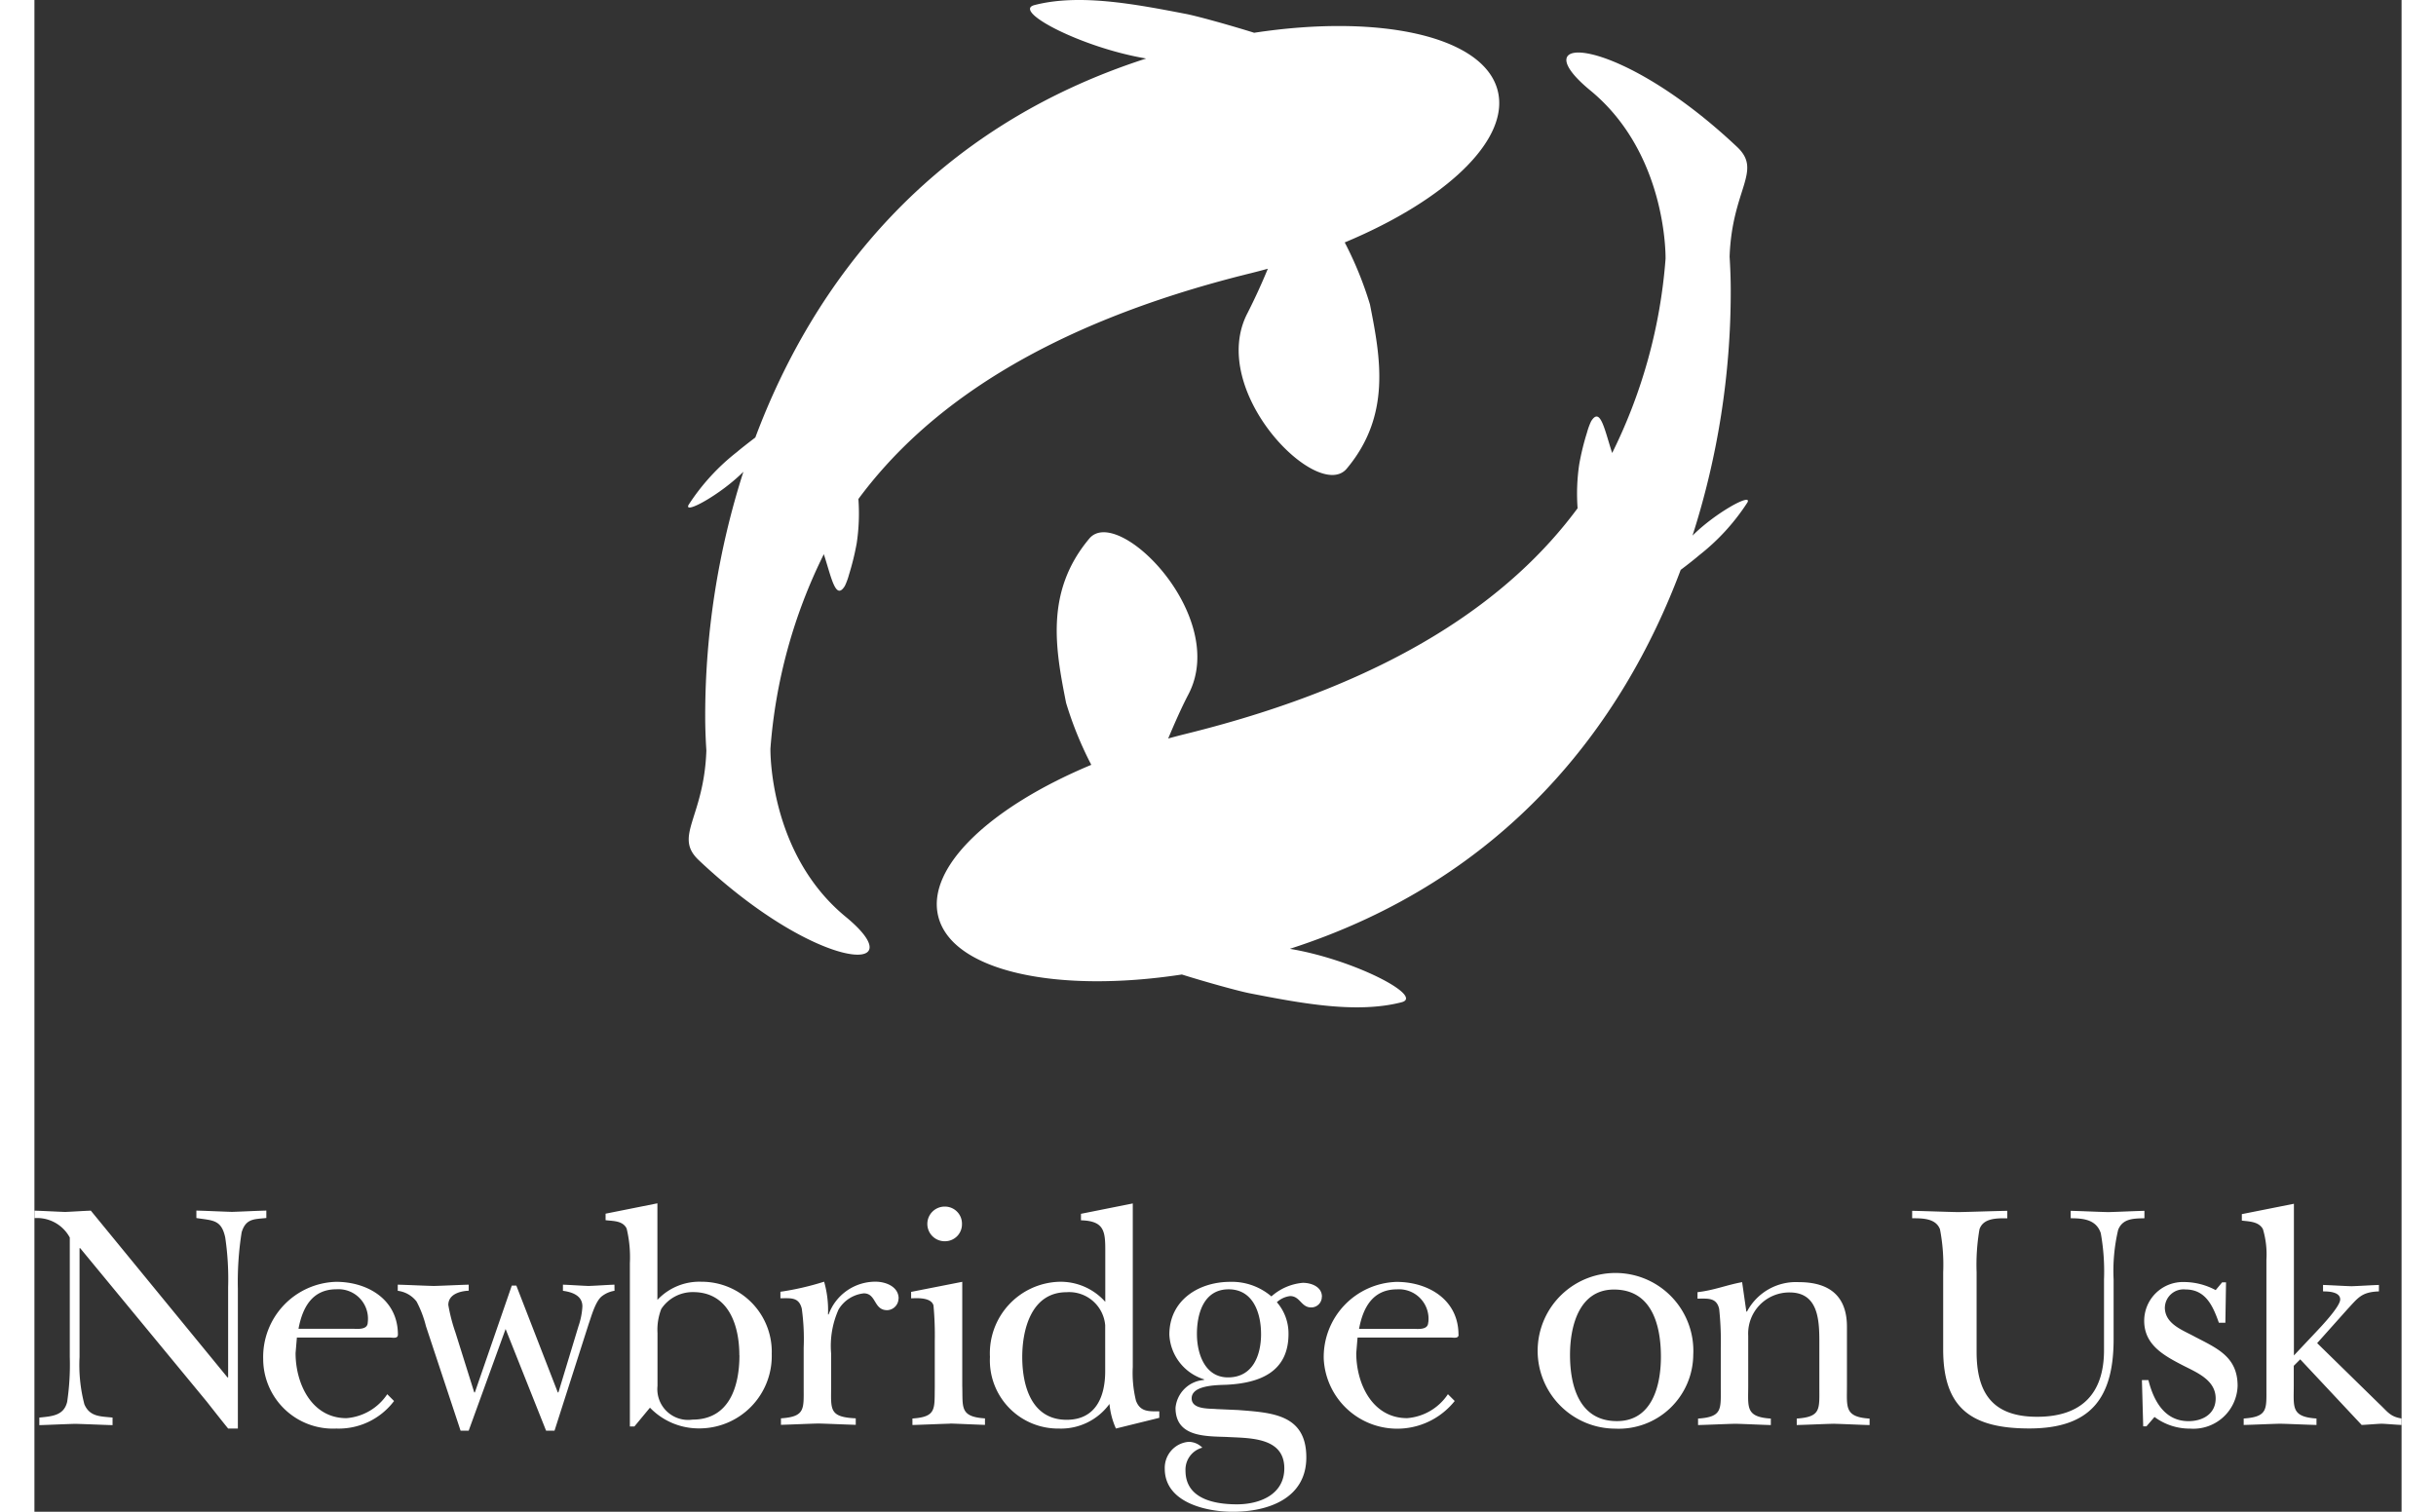 <?xml version="1.0" encoding="UTF-8"?>
<svg data-name="Group 1272" xmlns="http://www.w3.org/2000/svg" viewBox="0 0 125 79.843" width="145" height="90">
	<rect x="0" y="0" width="125" height="79.843" fill="#333333" stroke="none"/>
	<defs>
		<clipPath id="a">
			<path data-name="Rectangle 953" fill="#fff" d="M0 0h125v79.843H0z" />
		</clipPath>
	</defs>
	<g data-name="Group 1270" clip-path="url(#a)">
		<path data-name="Path 861" d="M12.246 64.331v-.394c-.633.017-1.214.05-1.812.069-.633-.019-1.249-.052-1.882-.069v.394c.856.136 1.318.068 1.523 1.026a14.967 14.967 0 0 1 .154 2.634v4.759h-.033l-7.218-8.809c-.445.017-.908.05-1.352.069-.547-.019-1.077-.052-1.624-.069v.394a1.964 1.964 0 0 1 1.865 1.026v6.312a13.3 13.3 0 0 1-.137 2.359c-.171.736-.8.77-1.471.838v.4c.632-.019 1.265-.052 1.9-.069.651.017 1.317.05 1.967.069v-.4c-.633-.068-1.2-.033-1.488-.7a8.178 8.178 0 0 1-.255-2.5v-5.747h.033L9.1 74.027c.376.479.752.958 1.129 1.422h.514v-7.374a16.692 16.692 0 0 1 .2-2.992c.223-.736.667-.685 1.3-.753m5.359 5.505c0 .428-.563.344-.837.344h-2.82c.207-1.112.718-2.085 2-2.085a1.559 1.559 0 0 1 1.658 1.742m1.591.652c0-1.846-1.591-2.788-3.266-2.788a3.969 3.969 0 0 0-3.848 4.071 3.685 3.685 0 0 0 3.865 3.679 3.654 3.654 0 0 0 3.045-1.455l-.359-.359a2.848 2.848 0 0 1-2.156 1.265c-1.83 0-2.685-1.813-2.685-3.438l.069-.819h4.908c.17 0 .427.068.427-.155m11.435-2.639c-.462.018-.906.052-1.368.069-.445-.017-.906-.051-1.352-.069v.325c.5.068 1.027.256 1.027.822a3.768 3.768 0 0 1-.206 1.044l-1.06 3.5h-.033l-2.19-5.643h-.239l-1.95 5.643h-.033l-.993-3.165a9.075 9.075 0 0 1-.376-1.453c0-.581.65-.736 1.077-.753v-.32c-.615.018-1.23.052-1.847.069-.631-.017-1.265-.051-1.9-.069v.325a1.484 1.484 0 0 1 .993.565 5.723 5.723 0 0 1 .495 1.3l1.83 5.523h.427l1.95-5.371 2.138 5.371h.445l1.8-5.626c.136-.376.359-1.232.718-1.488a1.454 1.454 0 0 1 .65-.275Zm6.6 3.728c0 1.643-.531 3.4-2.481 3.4a1.626 1.626 0 0 1-1.846-1.779v-2.8a3.033 3.033 0 0 1 .2-1.267 1.991 1.991 0 0 1 1.676-.889c1.882 0 2.446 1.76 2.446 3.334m1.71-.05a3.7 3.7 0 0 0-3.712-3.831 3.036 3.036 0 0 0-2.325.958v-5.1l-2.736.547v.344c.393.051.906.016 1.112.443a6.464 6.464 0 0 1 .17 1.831v8.62h.24l.821-.992a3.576 3.576 0 0 0 2.6 1.095 3.823 3.823 0 0 0 3.831-3.917m6.7-2.942c0-.632-.685-.89-1.215-.89a2.629 2.629 0 0 0-2.481 1.729h-.033a5.5 5.5 0 0 0-.205-1.729 14.56 14.56 0 0 1-2.308.532v.343c.546 0 .974-.071 1.128.548a11.592 11.592 0 0 1 .1 2.069v2.1c0 1.131.085 1.54-1.2 1.625v.343c.667-.019 1.317-.052 1.983-.07.65.018 1.317.051 1.967.07v-.343c-1.438-.066-1.3-.479-1.3-1.726v-1.693a4.707 4.707 0 0 1 .392-2.328 1.772 1.772 0 0 1 1.334-.854c.667 0 .514.889 1.232.889a.621.621 0 0 0 .6-.615m3.351-3.934a.9.9 0 0 0-.905-.922.915.915 0 1 0 .033 1.829.893.893 0 0 0 .872-.906m-.615 10.535c.615.019 1.248.052 1.83.071v-.343c-1.351-.086-1.163-.6-1.2-1.726V67.7l-2.7.531v.342c.343-.017 1.061-.051 1.181.375a17.148 17.148 0 0 1 .068 1.9v2.445c-.017 1.131.086 1.54-1.18 1.626v.343c.667-.019 1.333-.052 2-.071m8.179-2.769c0 1.351-.5 2.565-2.036 2.565-1.847 0-2.344-1.779-2.344-3.317 0-1.49.5-3.422 2.344-3.422a1.911 1.911 0 0 1 2.036 1.744Zm.564 3.027 2.293-.566v-.342c-.549 0-1.01.035-1.232-.565A6.12 6.12 0 0 1 58 72.198v-8.637l-2.736.547v.343c1.232.033 1.284.581 1.284 1.607v2.7a3.157 3.157 0 0 0-2.447-1.06 3.777 3.777 0 0 0-3.643 3.97A3.6 3.6 0 0 0 54.1 75.45a3.164 3.164 0 0 0 2.669-1.3 4.076 4.076 0 0 0 .342 1.3m7.663-4.994c0 1.112-.427 2.292-1.745 2.292-1.23 0-1.642-1.267-1.642-2.292 0-1.077.359-2.36 1.675-2.36 1.3 0 1.711 1.264 1.711 2.36m3.215-1.969c0-.53-.564-.734-1.009-.734a2.865 2.865 0 0 0-1.659.718 3.215 3.215 0 0 0-2.172-.77c-1.676 0-3.217.976-3.217 2.788a2.6 2.6 0 0 0 1.832 2.361v.033a1.627 1.627 0 0 0-1.506 1.471c0 1.539 1.556 1.5 2.685 1.539 1.18.069 3.06-.016 3.06 1.659 0 1.385-1.3 1.9-2.5 1.9s-2.718-.291-2.718-1.779a1.2 1.2 0 0 1 .889-1.214 1.027 1.027 0 0 0-.719-.308 1.377 1.377 0 0 0-1.265 1.42c0 1.779 2.173 2.274 3.592 2.274 1.864 0 3.883-.7 3.883-2.873 0-2.292-1.847-2.361-3.592-2.5l-1.147-.051c-.374-.036-1.316.033-1.316-.565 0-.7 1.316-.7 1.83-.719 1.76-.086 3.284-.667 3.284-2.684a2.507 2.507 0 0 0-.615-1.676 1.246 1.246 0 0 1 .7-.324c.53 0 .581.6 1.111.6a.558.558 0 0 0 .564-.565m5.617 1.351c0 .428-.563.344-.837.344h-2.814c.207-1.112.718-2.085 2-2.085a1.559 1.559 0 0 1 1.658 1.742m1.592.652c0-1.846-1.592-2.788-3.267-2.788a3.969 3.969 0 0 0-3.848 4.071A3.884 3.884 0 0 0 75 73.994l-.359-.359a2.846 2.846 0 0 1-2.156 1.265c-1.83 0-2.684-1.813-2.684-3.438l.068-.819h4.908c.171 0 .428.068.428-.155m10.684 1.169c0 1.52-.462 3.4-2.322 3.4-2 0-2.478-1.877-2.478-3.5 0-1.486.462-3.449 2.322-3.449 2.016 0 2.478 1.912 2.478 3.552m1.707-.1a4.111 4.111 0 1 0-4.115 3.895 3.935 3.935 0 0 0 4.115-3.895m7.45 3.638c.614.016 1.247.051 1.861.068v-.342c-1.331-.085-1.195-.6-1.195-1.726v-3.124c0-1.623-.923-2.357-2.544-2.357a2.922 2.922 0 0 0-2.734 1.554H90.4l-.223-1.554c-.837.154-1.468.427-2.356.53v.341c.546 0 1.006-.068 1.144.546a16.072 16.072 0 0 1 .085 2.066v2.1c0 1.128.086 1.538-1.2 1.623v.342c.666-.017 1.315-.052 1.981-.068.615.016 1.247.051 1.862.068v-.342c-1.349-.085-1.194-.6-1.194-1.726V70.55a2.171 2.171 0 0 1 2.185-2.289c1.623 0 1.571 1.674 1.571 2.853v2.185c0 1.128.086 1.538-1.194 1.623v.342c.666-.017 1.315-.052 1.981-.068m16.379-10.846v-.4c-.649.017-1.28.051-1.913.068-.666-.017-1.314-.051-1.98-.068v.393c.666 0 1.349.069 1.588.787a11.407 11.407 0 0 1 .171 2.441v3.74c0 2.288-1.178 3.517-3.534 3.517-2.34 0-3.194-1.245-3.194-3.431v-4.2a11 11 0 0 1 .152-2.273c.205-.6.923-.58 1.469-.58v-.394c-.871.017-1.724.051-2.6.068-.8-.017-1.622-.051-2.424-.068v.393c.545 0 1.245 0 1.468.58a9.847 9.847 0 0 1 .17 2.273v4.08c0 3.091 1.486 4.169 4.544 4.169 3.245 0 4.456-1.606 4.456-4.714v-3.159a9.438 9.438 0 0 1 .239-2.614c.239-.615.837-.6 1.383-.615m1.085 4.7a.986.986 0 0 1 1.093-.939c1.076 0 1.452.9 1.759 1.758h.342l.035-2.134h-.206l-.341.41a3.566 3.566 0 0 0-1.657-.427 2.05 2.05 0 0 0-2.117 2.05c0 1.28 1.059 1.843 2.049 2.356.734.375 1.725.769 1.725 1.742 0 .819-.683 1.2-1.435 1.2-1.263 0-1.843-1.076-2.117-2.169h-.342l.068 2.443h.17l.427-.495a3.1 3.1 0 0 0 1.879.615 2.336 2.336 0 0 0 2.509-2.256c0-1.536-1.076-1.981-2.254-2.594-.649-.359-1.589-.668-1.589-1.555M125 75.259v-.341c-.615-.1-.734-.359-1.178-.769l-3.28-3.211 1.571-1.759c.6-.648.77-.938 1.691-.973v-.341c-.478.017-.973.052-1.451.068-.5-.016-1.009-.05-1.5-.068v.341c.274 0 .906.017.906.427 0 .375-1.025 1.451-1.3 1.742l-1.144 1.214v-8.011l-2.75.547v.342c.41.05.888.05 1.111.444a4.635 4.635 0 0 1 .187 1.622v6.763c0 1.128.085 1.536-1.2 1.623v.341c.666-.016 1.3-.051 1.93-.066.632.016 1.281.05 1.914.066v-.341c-1.349-.087-1.2-.6-1.2-1.725v-1.058l.341-.342 3.245 3.466c.357-.016.7-.051 1.059-.066.342.016.7.05 1.042.066" fill="#fff" />
		<path data-name="Path 862" d="M64.204 14.437c.314-.079.622-.16.928-.244a32.316 32.316 0 0 1-1.073 2.341c-2.149 4.124 3.727 10.021 5.238 8.219 2.363-2.818 1.781-5.873 1.227-8.677a18.994 18.994 0 0 0-1.332-3.272c5.324-2.222 8.722-5.406 8.082-8-.711-2.883-6.194-4.092-12.866-3.073l-.123-.04c-1.2-.372-2.877-.841-3.478-.956-2.695-.52-5.629-1.081-7.999-.467-1.214.313 2.507 2.254 5.9 2.822-11.419 3.68-17.577 11.835-20.64 20.016-.394.3-.8.619-.964.762a11.391 11.391 0 0 0-2.559 2.794c-.286.542 1.7-.547 2.893-1.746a42.32 42.32 0 0 0-2.017 12.9.038.038 0 0 1 0 .012c0 .634.025 1.239.062 1.81-.124 3.581-1.748 4.52-.4 5.794 6.332 5.973 11.5 6.069 7.757 2.989-4.07-3.347-3.975-8.823-3.974-8.892a27.736 27.736 0 0 1 2.819-10.259c.406 1.248.624 2.472 1.112 1.674a3.452 3.452 0 0 0 .215-.585 14.049 14.049 0 0 0 .41-1.67 10.6 10.6 0 0 0 .089-2.334c3.48-4.712 9.629-9.187 20.692-11.919" fill="#fff" />
		<path data-name="Path 863" d="M87.559 28.282a42.257 42.257 0 0 0 2.017-12.9s0-.007 0-.011c0-.634-.024-1.24-.06-1.812.124-3.582 1.748-4.522.4-5.794-6.332-5.974-11.5-6.07-7.756-2.989 4.039 3.323 3.976 8.742 3.974 8.889a27.761 27.761 0 0 1-2.82 10.261c-.406-1.247-.624-2.47-1.112-1.674a3.585 3.585 0 0 0-.214.585 13.515 13.515 0 0 0-.41 1.67 10.448 10.448 0 0 0-.089 2.336c-3.481 4.71-9.63 9.187-20.693 11.919a32.18 32.18 0 0 0-.927.243c.319-.752.665-1.559 1.074-2.342 2.147-4.122-3.728-10.02-5.239-8.218-2.363 2.819-1.779 5.874-1.226 8.678a18.991 18.991 0 0 0 1.331 3.272c-5.323 2.222-8.721 5.406-8.082 8 .711 2.884 6.193 4.092 12.866 3.074l.124.039c1.193.372 2.877.841 3.477.957 2.694.523 5.622 1.084 8 .47 1.215-.314-2.507-2.256-5.9-2.822 11.417-3.68 17.576-11.835 20.639-20.015.4-.3.8-.619.965-.764a11.4 11.4 0 0 0 2.557-2.793c.286-.542-1.7.546-2.894 1.744" fill="#fff" />
	</g>
</svg>
